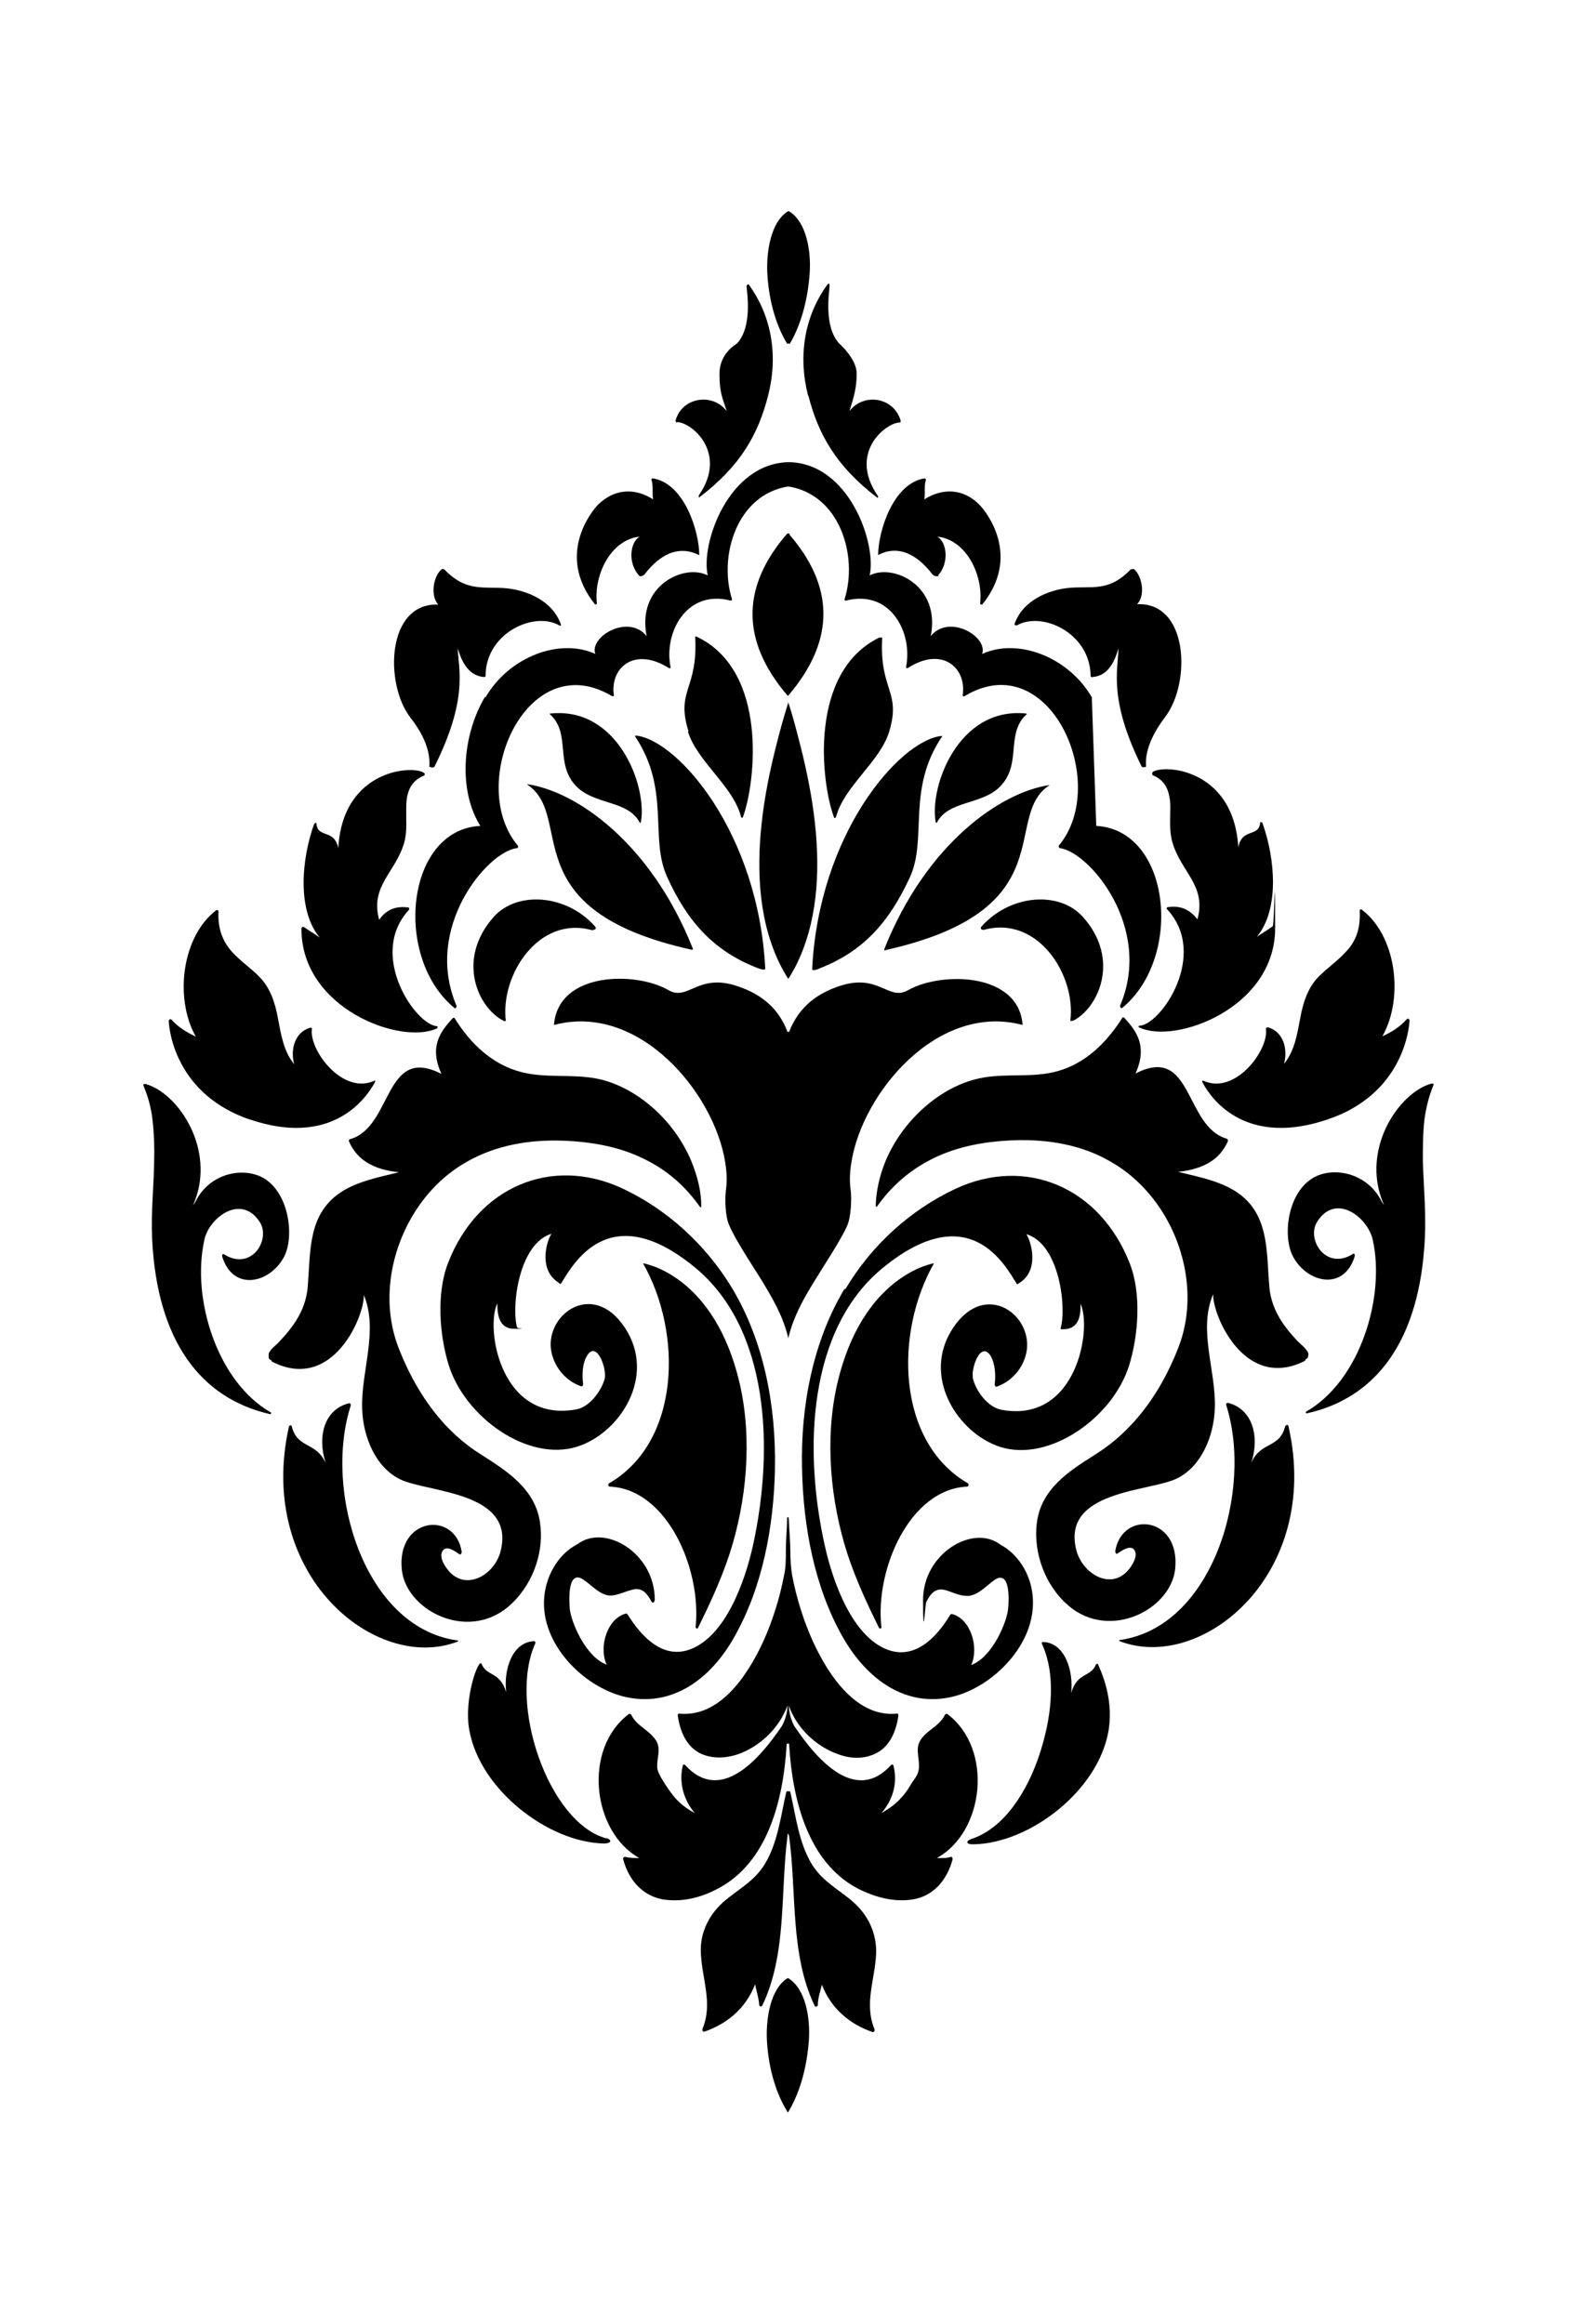 <?xml version="1.0" encoding="iso-8859-1"?>
<!-- Generator: Adobe Illustrator 28.5.0, SVG Export Plug-In . SVG Version: 9.03 Build 54727)  -->
<svg version="1.1" id="Livello_1" xmlns="http://www.w3.org/2000/svg" xmlns:xlink="http://www.w3.org/1999/xlink" x="0px" y="0px"
	 viewBox="0 0 935.435 1378.745" style="enable-background:new 0 0 935.435 1378.745;" xml:space="preserve">
<g id="Capa_1">
	<path d="M573.701,882.016c0.72,0,1.2-1.44,0.48-1.92l0,0c-42.489-24.725-43.69-89.3-20.164-130.589c0,0-42.73,6.481-57.613,72.496
		c-7.202,32.407-3.841,68.415,6.241,99.862c5.041,15.363,11.763,29.767,18.724,43.93c0.48,0.72,1.68,0.48,1.44-0.48
		C518.969,930.746,539.853,883.456,573.701,882.016L573.701,882.016L573.701,882.016z"/>
	<path d="M606.588,608.115c-2.401-31.447-48.491-31.687-67.935-20.645l0,0c-11.763,6.721-17.284-10.322-40.809-2.401
		c-11.523,3.841-23.525,11.042-29.767,27.126h-0.96c-6.001-16.084-18.244-23.285-29.767-27.126
		c-23.525-7.922-29.046,9.122-40.809,2.401c-19.444-11.282-65.535-11.042-67.935,20.645c50.411-13.443,95.061,40.329,101.543,81.378
		c0.96,5.761,1.2,11.283,0.48,16.324c-0.72,5.281-0.48,16.084,1.92,21.125c3.841,9.122,14.643,25.206,19.684,33.367
		c6.001,10.082,12.243,20.405,15.363,33.607c3.121-13.203,9.362-23.765,15.363-33.607c5.041-8.402,15.844-24.485,19.684-33.367
		c2.16-5.041,2.641-15.844,1.92-21.125c-0.72-5.041-0.48-10.562,0.48-16.324C511.527,648.444,556.177,594.672,606.588,608.115z"/>
	<path d="M361.254,880.095c-0.72,0.48-0.48,1.92,0.48,1.92c33.848,1.44,54.492,48.731,50.891,83.299c0,0.96,1.2,1.2,1.44,0.48
		c6.962-14.163,13.683-28.566,18.724-43.93c10.082-31.207,13.443-67.455,6.241-99.862c-14.883-66.255-57.613-72.496-57.613-72.496
		l0,0C404.943,790.795,403.743,855.37,361.254,880.095L361.254,880.095L361.254,880.095z"/>
	<path d="M500.965,764.629c-18.724,31.207-26.166,69.615-25.206,107.064c0.72,34.328,7.442,69.856,23.765,98.902
		c14.643,26.166,38.168,42.729,65.775,36.008c23.525-5.761,49.691-31.207,47.291-59.293c-1.2-14.643-9.842-25.926-18.964-30.727
		c-16.324-12.723-46.09,5.041-46.09,32.647c0,27.606,1.2,2.641,1.92,1.2c2.641-5.281,5.761-8.642,11.523-6.962
		c4.081,1.2,7.682,3.121,11.763,3.361c6.481,0.72,12.003-5.761,17.044-9.362c9.362-6.481,8.882,11.283,8.162,17.284
		c-0.72,7.442-9.122,28.326-21.845,33.127c4.801-10.802-0.48-27.366-11.282-30.247c-0.48,0-0.96,0-1.2,0.48
		c-8.402,13.923-21.125,26.646-37.208,20.645c-20.885-7.922-32.407-40.089-37.208-61.934
		c-12.723-57.133-9.842-128.428,34.568-164.677c51.371-42.009,72.496-1.2,79.218,9.362c0.48,0.96,0.96,0,1.92-0.48
		c12.243-7.922,6.241-25.686,3.841-28.806c19.684,5.761,24.005,43.45,20.405,55.692c-0.24,0.96,0.72,0.72,1.68,0.72
		c9.122,0,10.322-8.162,10.082-15.123c6.962,14.643-2.16,71.296-47.05,62.894c-7.202-1.44-14.163-9.602-16.564-17.764
		c-1.92-6.001,4.321-23.765,10.322-14.163c2.641,4.561,3.121,11.523,2.401,16.804c0,0.72,0.48,1.68,1.2,1.44
		c8.162-2.881,15.363-10.082,17.524-19.924c4.801-22.325-24.245-43.93-43.45-14.883c-18.964,28.566,2.641,62.414,28.086,70.576
		c28.806,9.122,66.495-17.044,76.337-48.251c5.521-17.764,7.442-42.489,0.48-60.493c-17.764-45.61-61.934-63.854-103.463-44.41l0,0
		c-26.166,12.243-49.451,32.887-65.294,59.533h-0.48L500.965,764.629z"/>
	<path d="M485.601,574.747c26.406-10.082,41.769-27.606,54.012-54.012c10.802-23.285-2.16-52.092,19.204-83.779
		c0.24-0.48-0.48-0.24-0.96-0.24l0,0c-24.725,3.361-72.016,57.853-76.097,138.031c0,0.48,0,1.68,4.081,0H485.601L485.601,574.747z"
		/>
	<path d="M341.809,916.583c-9.122,4.801-17.524,16.084-18.964,30.727c-2.641,28.086,23.525,53.532,47.29,59.293
		c27.846,6.721,51.371-9.842,65.775-36.008c16.324-29.046,23.045-64.574,23.765-98.902c0.72-37.448-6.481-75.617-25.206-107.064l0,0
		c-15.844-26.406-39.129-47.291-65.294-59.533c-41.769-19.444-85.939-1.2-103.463,44.41c-6.962,18.004-5.041,42.729,0.48,60.493
		c9.842,31.207,47.29,57.613,76.337,48.251c25.446-8.162,47.05-42.009,28.086-70.576c-19.204-29.046-48.251-7.202-43.45,14.883
		c2.16,9.602,9.122,17.044,17.524,19.924c0.72,0.24,1.2-0.48,1.2-1.44c-0.72-5.281-0.48-12.243,2.401-16.804
		c5.761-9.362,12.003,8.402,10.322,14.163c-2.641,8.162-9.362,16.324-16.564,17.764c-45.13,8.402-54.252-48.011-47.05-62.894
		c0,6.721,0.96,15.123,10.082,15.123s2.16,0,1.68-0.72c-3.601-12.243,0.96-49.931,20.405-55.692
		c-2.401,3.121-8.402,20.645,3.841,28.806c0.96,0.72,1.44,1.44,1.92,0.48c6.721-10.562,28.086-51.371,79.218-9.362
		c44.17,36.248,47.05,107.544,34.568,164.677c-4.801,21.845-16.324,54.012-37.208,61.934c-15.844,6.001-28.566-6.721-37.208-20.645
		c-0.24-0.48-0.72-0.72-1.2-0.48c-10.802,2.881-16.084,19.444-11.283,30.247c-12.723-4.801-21.125-25.686-21.845-33.127
		c-0.48-6.001-1.2-23.525,8.162-17.284c5.281,3.601,10.562,10.082,17.044,9.362c4.081-0.48,7.682-2.401,11.763-3.361
		c5.521-1.68,8.642,1.68,11.523,6.961c0.72,1.44,1.92,0.24,1.92-1.2c0-27.606-29.767-45.37-46.09-32.647h-0.48L341.809,916.583z"/>
	<path d="M521.849,378.144c-42.489,20.405-34.808,86.419-27.126,106.824c0,0.72,0.96,0.24,1.2-0.24
		c4.561-18.004,25.926-32.647,31.447-50.411c7.442-24.245-5.761-24.485-4.081-55.692c0-0.72-0.72-0.48-1.2,0v-0.48L521.849,378.144
		L521.849,378.144z"/>
	<path d="M377.577,436.477c-0.48,0-1.2,0-0.96,0.24c21.365,31.927,8.402,60.493,19.204,83.779
		c12.003,26.406,27.606,43.93,54.012,54.012c4.081,1.44,4.081,0.48,4.081,0c-4.081-80.178-51.371-134.67-76.097-138.031H377.577z"/>
	<path d="M351.651,551.702c1.92,0,2.16-1.2,1.2-2.16c-16.804-18.964-46.09-21.125-60.013-5.521
		c-22.565,25.446-9.122,54.252,6.001,61.694c0.48,0,1.2,0.24,1.2,0l0,0c-3.361-27.126,19.444-62.894,51.371-53.772h0.24
		L351.651,551.702L351.651,551.702z"/>
	<path d="M636.355,605.714c15.123-7.442,28.566-36.488,6.001-61.694l0,0c-13.923-15.603-42.97-13.443-60.013,5.521
		c-0.96,0.96-0.72,2.16,1.2,2.16c31.927-8.882,54.732,26.646,51.371,53.772c0,0.48,0.72,0.48,1.2,0h0.24v0.241H636.355z"/>
	<path d="M408.064,434.076c5.521,17.764,26.886,32.407,31.447,50.411c0,0.72,0.96,0.96,1.2,0.24
		c7.442-20.405,15.123-86.419-27.126-106.824c-0.48-0.24-1.2-0.48-1.2,0c1.68,31.207-11.523,31.447-4.081,55.692v0.48h-0.24V434.076
		z"/>
	<path d="M602.987,371.182c14.883-8.882,43.69,4.321,43.93,29.767c0,0.72,0.72,0.96,1.2,0.72c9.602-0.72,13.203-9.842,15.363-17.044
		c-0.48,13.443-5.761,30.727,13.683,70.096c0.24,0.72,2.641,0.48,2.641,0c-0.96-11.283,6.241-22.565,11.283-29.286
		c15.363-19.924,14.163-68.175-16.564-66.975l0,0c5.041-5.281,2.881-16.564-1.68-20.645c-0.48-0.48-1.68,0-2.16,0
		c-13.203,13.923-23.765,9.602-37.208,11.042c-11.042,1.2-26.646,6.962-31.687,21.365c0,0.48,0.24,0.96,0.72,0.72h0.48
		L602.987,371.182z"/>
	<path d="M683.645,458.562c-0.48,0.48,0,1.44,0.24,1.44c7.682,3.121,10.082,9.602,10.322,18.484c0,7.202-0.72,14.403,1.2,21.125
		c5.041,17.764,20.405,25.686,14.883,45.85c-4.561-6.001-10.322-8.402-17.764-7.202c-0.48,0-0.72,0.96-0.24,1.2
		c24.966,26.886-3.841,68.895-16.564,69.135c-0.48,0-0.48,0.96,0,0.96c21.365,10.322,80.658-11.523,80.658-58.813
		c0-47.29-0.48-1.68-1.44-1.2c-2.881,2.16-6.241,4.081-9.362,6.241c13.443-16.324,10.802-46.33,3.361-67.215
		c0-0.72-1.44-1.2-1.44-0.48c-0.72,8.882-10.802,2.881-12.963,14.643l0,0c-2.881-47.771-45.85-49.451-51.131-44.41l0,0
		L683.645,458.562z"/>
	<path d="M750.86,610.275c2.16,12.243-18.244,40.089-37.448,30.727c0,0-0.48,0.72-0.24,0.96c1.68,3.121,20.164,40.329,73.936,22.325
		c44.89-14.883,48.731-53.532,48.971-58.813c0-0.96-0.96-1.44-1.68-0.72c-4.321,4.801-9.122,7.682-14.403,10.082
		c12.963-23.045,8.162-59.773-12.243-75.137l0,0c-0.48-0.48-1.44,0-1.2,0.96c0.48,9.602-1.92,17.524-8.162,24.005
		c-5.041,5.521-11.042,9.602-16.324,14.883c-6.241,6.481-9.122,15.123-10.802,24.485c-1.92,10.082-3.361,19.444-9.602,27.126
		c2.401-8.882-0.48-18.964-9.362-21.605c-0.48,0-1.2,0-1.2,0.48l0,0L750.86,610.275z"/>
	<path d="M520.649,329.413L520.649,329.413c15.603-8.402,27.366,5.521,30.007,8.402c1.92,1.92,2.401,4.081,5.041,4.081
		c2.641,0,0.48,0,0.72-0.48c6.962-7.682,5.041-20.164-0.48-23.045c17.764,1.92,27.366,23.525,25.446,39.609
		c0,0.72,0.96,0.96,1.44,0.48c22.805-28.566,2.641-54.252-1.68-58.813c-9.602-9.842-21.845-10.322-32.887-3.361
		c0.72-3.841-0.24-7.922,0.96-11.523l0,0c0-0.48-0.24-0.96-0.72-0.96c-18.724,2.881-27.606,31.447-27.606,45.61L520.649,329.413
		L520.649,329.413z"/>
	<path d="M479.6,235.072c5.761,22.325,16.084,41.289,40.809,60.253c0.48,0,0.72-0.72,0.24-1.2
		c-17.524-25.446,4.561-43.21,12.963-43.45c0.72,0,0.72-0.72,0.48-1.68c-4.561-13.683-22.085-15.844-30.247-5.041
		c2.641-8.162,4.321-14.163,4.321-22.325s-9.122-16.804-10.322-17.764c-9.602-10.322-5.761-31.447-5.761-34.088s-0.96-1.2-1.44-0.72
		c-13.683,18.964-17.284,42.489-11.283,65.775h0.24V235.072z"/>
	<path d="M401.583,250.435c8.402,0,30.487,18.004,12.963,43.45c-0.24,0.48,0,1.68,0.24,1.2
		c24.966-18.964,35.048-37.928,40.809-60.253c6.001-23.285,2.401-46.81-11.283-65.775l0,0c-0.48-0.72-1.44,0-1.44,0.72
		c0,2.881,3.841,23.765-5.761,34.088c-1.2,0.72-10.322,6.241-10.322,17.764s1.68,14.163,4.321,22.325
		c-8.162-10.802-25.926-8.642-30.247,5.041c-0.24,0.72,0,1.44,0.48,1.68h0.24L401.583,250.435L401.583,250.435z"/>
	<path d="M352.612,358.459c0.48,0.48,1.44,0,1.44-0.48c-1.92-16.084,7.682-37.688,25.446-39.609
		c-5.521,2.881-7.442,15.363-0.48,23.045c0,0,0.48,0.48,0.72,0.48c2.641,0,3.121-2.16,5.041-4.081
		c2.641-2.881,14.163-16.564,30.007-8.402l0,0c0-14.163-8.882-42.729-27.606-45.61c-0.48,0-0.96,0.48-0.72,0.96
		c1.2,3.601,0.24,7.682,0.96,11.523c-10.802-6.962-23.045-6.481-32.887,3.361l0,0c-4.321,4.561-24.485,30.247-1.68,58.813
		L352.612,358.459L352.612,358.459z"/>
	<path d="M287.557,413.672c-13.683,23.285-15.603,55.692-2.641,76.337c-44.17,2.16-51.851,78.017-15.363,108.024
		c0.72,0.72,1.44-0.48,1.2-1.44c-19.684-46.09,18.244-91.22,35.768-93.381c0.72,0,1.2-0.96,0.48-1.68
		c-30.487-36.728,5.521-118.586,55.932-88.58c0.48,0.24,1.44,0,1.2-0.48c-2.401-16.324,12.243-29.046,32.647-16.084
		c0.48,0.24,1.2,0,0.96-0.72c-4.081-20.164,9.362-46.09,35.528-39.369c0.48,0,0.96,0,0.96-0.72
		c-8.162-25.686,2.881-62.174,33.367-66.975c30.487,4.801,41.529,41.049,33.367,66.975c0,0.48,0.24,0.96,0.96,0.72
		c26.406-6.721,39.609,19.204,35.528,39.369c0,0.72,0.72,0.96,0.96,0.72c20.405-13.203,35.048-0.24,32.647,16.084
		c0,0.72,0.72,0.96,1.2,0.48c50.411-30.247,86.419,51.852,55.932,88.58c-0.48,0.72,0,1.44,0.48,1.68
		c17.524,2.16,55.452,47.29,35.768,93.381c-0.24,0.72,0.48,1.92,1.2,1.44c36.488-30.007,28.806-105.623-15.363-108.024
		l-2.641-76.337c-14.163-24.245-44.17-35.288-65.054-25.686c3.601-10.322-19.684-24.005-30.487-10.562
		c6.001-30.247-22.565-43.21-36.248-36.008c4.321-18.484-12.003-66.735-48.011-67.215l0,0c-36.008,0.72-52.332,48.731-48.011,67.215
		c-13.683-7.202-42.249,5.761-36.248,36.008c-10.802-13.443-34.088,0.24-30.487,10.562c-20.885-9.602-50.891,1.44-65.054,25.686
		L287.557,413.672L287.557,413.672z"/>
	<path d="M466.877,203.865h1.68c7.202-12.243,10.802-27.846,11.763-42.249c0.72-12.243-1.68-29.767-12.243-36.248h-0.72
		c-10.322,6.481-12.723,24.245-12.243,36.248C455.835,176.019,459.435,191.622,466.877,203.865L466.877,203.865L466.877,203.865z"/>
	<path d="M320.445,904.1c-2.641-20.645-19.684-31.207-34.568-40.809c-8.882-5.521-33.127-21.605-49.451-63.614
		c-11.282-29.046-4.081-62.894,14.163-87.139c7.682-10.082,16.564-17.764,26.406-23.285c17.284-9.842,36.968-13.203,57.133-12.483
		c18.484,0.72,35.768,4.081,51.131,12.483c11.283,6.001,21.365,14.643,30.007,26.886c0.24,0.48,0.72,0,0.72-0.48
		c0-9.122-2.401-18.004-5.761-26.406l0,0c-10.322-24.966-32.887-44.41-55.692-49.211c-15.363-3.121-31.447,0-46.57-4.321
		c-16.084-4.561-28.806-16.324-38.168-31.447c-0.48-0.72-0.96-0.48-1.44,0c-7.202,7.922-13.923,16.804-6.481,32.887
		c-34.088-17.524-28.806,31.207-54.012,38.649c-0.72,0-1.2,0.96-0.72,1.68c2.401,5.281,5.761,9.122,9.842,11.763
		c5.761,3.841,12.723,5.521,19.684,6.241c-19.444,4.801-41.769,8.162-49.691,31.927c-3.841,12.003-3.361,24.725-4.561,37.208
		c-1.44,13.203-8.642,22.805-16.804,31.447c-1.68,1.92-5.521,4.561-6.241,7.202v0.96c0,0.48,0,0.72,0,1.2
		c0,0.72,0.96,1.44,1.68,1.68c0,0.48,0,0.72,0.72,0.96c36.008,18.004,54.732-28.086,54.012-39.849
		c8.882,21.365-1.68,45.13-0.96,67.455c0.48,17.044,8.162,35.048,22.565,42.009c16.084,7.922,68.655,6.962,59.533,42.729
		c-3.601,14.163-20.885,24.005-31.207,11.042c-1.92-2.401-5.281-7.442-3.361-11.042c2.16-4.081,7.682,0,10.082,1.68
		c0.96,0.48,1.44-0.48,1.44-1.44c-3.841-24.485-38.649-20.645-35.528,10.562c2.401,24.005,38.649,42.97,63.374,21.845
		c13.203-11.283,21.125-30.487,18.724-48.731h-0.24L320.445,904.1z"/>
	<path d="M506.486,1128.79c-8.642-7.682-18.484-12.243-24.966-22.805c-7.682-12.723-9.362-28.086-12.723-42.729
		c0-0.48-0.48-0.48-1.2-0.48s-1.2,0-1.2,0.48c-3.361,14.643-5.041,30.007-12.723,42.729c-6.481,10.562-16.324,15.123-24.966,22.805
		c-8.162,7.442-13.683,18.004-12.963,30.247c0.72,15.363,7.202,29.767,0.96,44.65c-0.24,0.96,0,1.92,1.2,1.68
		c13.203-4.561,24.485-13.683,30.007-28.086c0.72,4.081,2.16,7.922,2.401,12.003c0,1.2,1.44,1.68,1.92,0.48
		c14.643-30.727,10.562-66.735,14.883-100.342c0-1.2,0.24-1.68,0.48-1.44c0,0,0.24,0.48,0.48,1.44
		c4.561,33.608,0.48,69.856,15.123,100.582c0.48,0.96,1.92,0.48,1.92-0.48c0-4.081,1.44-7.922,2.401-12.003
		c5.521,14.403,16.804,23.525,30.007,28.086c0.96,0.24,1.44-0.72,1.2-1.68c-6.241-15.123,0.24-29.286,0.96-44.65
		c0.48-12.243-4.801-22.805-12.963-30.247h-0.24v-0.24H506.486z"/>
	<path d="M270.994,973.236c-55.212-7.922-79.218-89.06-62.894-139.471c0-0.72-0.48-1.44-1.2-1.2
		c-14.883,3.841-18.724,20.164-13.683,35.528c-5.761-12.963-16.804-8.402-20.164-21.845c0-0.96-1.44-0.72-1.68,0.24
		c-19.684,88.1,51.611,146.192,100.102,127.468c0.48-0.24,0-0.72,0-0.72h-0.24L270.994,973.236L270.994,973.236z"/>
	<path d="M359.333,1090.622c-34.088-9.602-58.093-79.938-41.769-115.706c0-0.72,0-1.2-0.72-1.2
		c-12.963,0.48-18.244,16.804-16.564,30.247c-3.841-12.483-11.523-9.122-14.643-16.804l0,0c-1.68-3.841-10.802,20.885-7.202,39.609
		c6.481,35.288,46.81,66.255,79.698,66.975c4.561,0,5.041-2.161,1.68-3.121H359.333z"/>
	<path d="M564.099,1101.664c-2.881,0.96-5.521,0.72-8.402,0.72c28.086-15.363,33.848-64.574,6.241-85.459
		c-0.48-0.24-1.2,0-1.44,0.48c-3.121,6.481-9.842,8.642-13.923,14.163c-3.841,5.041-1.44,10.322-1.44,16.084
		s-3.121,7.922-4.801,11.042c-1.68,2.881-3.601,5.761-6.001,8.162c-3.361,3.841-7.442,6.482-11.523,8.882
		c6.481-7.442,9.842-17.284,7.202-28.086c0-0.72-0.96-0.96-1.44-0.48c-20.885,23.045-43.69-2.641-57.373-23.045
		c0,0-2.881-4.561-3.361-12.243c5.041,14.163,17.044,24.726,29.767,29.046c7.202,2.641,15.363,2.881,22.565-0.96
		c7.682-4.081,11.523-12.963,12.723-22.085c0-0.48,0-1.2-0.72-1.2c-23.525,2.401-40.089-21.365-49.931-42.729
		c-5.521-12.243-9.602-25.206-12.243-38.649c-0.96-5.281-1.2-10.322-1.2-15.603s-0.72-12.723-0.96-19.204c0,0,0-0.24-0.48-0.24
		s-0.48,0-0.48,0.24c0,6.241-0.72,12.723-0.72,18.964c0,6.241,0,10.562-1.2,15.844c-2.641,13.443-6.721,26.406-12.243,38.649
		c-9.842,21.365-26.406,45.13-49.931,42.729c-0.48,0-0.96,0.72-0.72,1.2c1.2,9.122,5.041,18.004,12.723,22.085
		c6.962,3.601,15.123,3.361,22.565,0.96c12.723-4.321,24.725-15.123,29.767-29.046c-0.24,7.442-3.361,12.003-3.361,12.243
		c-13.683,20.164-36.488,46.09-57.373,23.045c-0.48-0.48-1.44-0.24-1.44,0.48c-2.401,10.802,0.96,20.645,7.202,28.086
		c-4.321-2.401-8.162-5.041-11.523-8.882c-2.16-2.401-4.081-5.281-6.001-8.162c-1.68-2.881-5.041-7.202-4.801-11.042
		c0-5.761,2.641-11.042-1.44-16.084c-4.081-5.521-10.802-7.682-13.923-14.163c-0.24-0.48-0.96-0.72-1.44-0.48
		c-27.606,20.885-21.605,70.096,6.241,85.459c-2.881,0-5.761,0-8.402-0.72c-0.72,0-1.44,0.48-1.2,1.44
		c3.361,12.723,11.763,21.605,23.285,23.765c11.283,1.92,23.045-0.96,33.127-6.482c29.046-15.363,38.649-51.851,40.569-85.699
		c0,0,0.48-0.24,0.72-0.24s0.72,0,0.72,0.24c1.92,33.848,11.523,70.336,40.569,85.699c10.322,5.281,21.845,8.402,33.127,6.482
		c11.523-1.92,19.924-11.042,23.285-23.765c0-0.96-0.48-1.68-1.2-1.44L564.099,1101.664L564.099,1101.664z"/>
	<path d="M467.837,1173.68h-0.72c-10.322,6.481-12.723,24.245-12.243,36.248c0.72,14.403,4.321,30.007,11.763,42.249l0.72,1.2
		c0.48-0.72,0.72-1.2,0.72-1.2c7.202-12.243,10.802-27.846,11.763-42.249l0,0c0.72-12.243-1.68-29.767-12.243-36.248H467.837
		L467.837,1173.68z"/>
	<path d="M651.478,987.639c0-0.48-1.2-0.72-1.44,0c-3.121,7.682-11.042,4.321-14.643,16.804c1.44-13.443-3.841-29.767-16.564-30.247
		c-0.72,0-1.2,0.48-0.72,1.2c9.122,20.164,5.041,45.85-1.68,66.015c-6.962,20.885-20.405,43.209-40.329,49.691
		c-3.841,1.44-2.641,3.361,1.68,3.121c33.127-0.72,73.456-31.687,79.698-66.975l0,0c2.401-13.443-0.48-27.366-6.001-39.369l0,0
		L651.478,987.639z"/>
	<path d="M775.826,805.199c0-0.24,0-0.72,0.24-1.2c0,0,0.24-0.48,0-0.96c-0.72-2.641-4.561-5.521-6.241-7.202
		c-8.162-8.642-15.363-18.244-16.804-31.447l0,0c-1.2-12.483-0.72-25.206-4.561-37.208c-7.682-23.765-30.247-27.126-49.691-31.927
		c6.961-0.72,13.923-2.401,19.684-6.241c4.081-2.641,7.442-6.481,9.842-11.763c0.24-0.72,0-1.44-0.72-1.68
		c-25.206-7.442-19.924-56.172-54.012-38.649c7.202-16.084,0.72-24.966-6.481-32.887c-0.48-0.48-1.2-0.72-1.44,0
		c-9.602,15.123-22.085,26.886-38.168,31.447c-15.123,4.321-31.207,0.96-46.57,4.321c-22.805,4.801-45.37,24.485-55.692,49.211
		c-3.361,8.402-5.521,17.284-5.761,26.406c0,0.48,0.48,0.72,0.72,0.48c8.642-12.243,18.964-20.885,30.007-26.886
		c15.363-8.402,32.647-11.763,51.131-12.483c20.164-0.72,40.089,2.641,57.133,12.483c9.842,5.521,18.724,13.203,26.406,23.285
		c18.244,24.005,25.446,58.093,14.163,87.139c-16.324,42.009-40.809,58.093-49.451,63.614
		c-15.123,9.602-32.167,20.164-34.568,40.809c-2.16,18.244,5.521,37.448,18.724,48.731c24.726,21.125,60.974,2.16,63.374-21.845
		c3.121-31.207-31.447-34.808-35.528-10.562c0,1.2,0.48,2.16,1.44,1.44c2.401-1.68,7.922-5.521,10.082-1.68
		c1.92,3.361-1.44,8.642-3.361,11.042c-10.322,12.963-27.366,3.121-31.207-11.042c-9.362-35.768,43.21-34.808,59.533-42.729
		c14.403-6.962,22.085-24.966,22.565-42.009c0.72-22.325-10.082-46.09-0.96-67.455c-0.72,11.523,18.004,57.613,54.012,39.849
		c0.48-0.24,0.72-0.48,0.72-0.96c0.72-0.48,1.44-1.2,1.68-1.68h-0.24V805.199z"/>
	<path d="M850.242,644.123c0.48-0.96-0.24-1.44-1.2-1.2c-14.163,3.841-30.487,23.285-32.407,46.33l0,0
		c-0.72,8.162,0.48,17.044,4.321,25.686c-0.48-0.72-0.96-1.2-1.44-2.16c-8.402-17.044-29.046-21.125-41.049-13.683
		c-15.123,9.362-17.764,35.288-11.283,46.81c8.402,15.123,29.526,20.164,36.248,0c0.48-1.44,0-2.641-0.96-1.92
		c-15.844,10.082-27.846-8.642-21.125-19.204c11.042-17.284,29.767-2.641,32.887,10.562c7.682,34.088-7.442,84.019-39.609,102.263
		v0.48c0,0.24,0,0.48,0.48,0.48c41.289-9.122,67.215-43.21,70.096-104.183c0.72-15.123-0.72-30.247-1.2-45.37
		c0-8.402,0-16.564,0.96-24.966c0.96-6.962,2.641-13.683,5.281-20.164l0,0L850.242,644.123z"/>
	<path d="M762.383,846.008c-3.361,13.683-14.403,8.882-20.164,21.845c5.041-15.363,0.96-31.687-13.683-35.528
		c-0.72,0-1.44,0.24-1.2,1.2l0,0c16.084,50.411-7.682,131.549-62.894,139.471c-0.72,0-0.72,0.48-0.24,0.72
		c48.491,18.724,120.027-39.369,100.102-127.468c0-0.96-1.44-1.2-1.68-0.24l0,0L762.383,846.008L762.383,846.008z"/>
	<path d="M259.231,609.795c0.48,0,0.48-0.96,0-0.96c-12.483-0.48-41.529-42.249-16.564-69.135c0-0.48,0-1.2,0-1.2
		c-7.442-1.2-13.443,0.96-17.764,7.202c-5.521-20.164,9.842-28.086,14.883-45.85l0,0c1.92-6.962,0.96-14.163,1.2-21.125
		c0-8.642,2.641-15.363,10.322-18.484c0.48,0,0.96-0.96,0.48-1.44c-5.281-5.041-48.491-3.361-51.131,44.41
		c-2.401-11.763-12.243-5.521-12.963-14.643c0-0.96-1.2,0-1.44,0.48c-7.442,20.885-10.082,50.891,3.361,67.215
		c-2.881-2.161-6.241-4.081-9.362-6.241c-0.72-0.48-1.44,0.24-1.44,1.2c0,47.29,59.293,69.135,80.658,58.813l0,0L259.231,609.795z"
		/>
	<path d="M327.166,423.274L327.166,423.274c-0.48,0-1.44,0-0.96,0.48c12.723,11.523,2.641,29.286,15.603,42.729
		c11.042,11.283,30.727,8.162,37.688,21.605c0,0.48,0.72,0,0.72-0.72C383.819,466.483,366.775,419.673,327.166,423.274z"/>
	<path d="M468.557,316.93c-0.48-0.48-0.72-0.48-0.96-0.48c0,0-0.48,0-0.96,0.48c-25.926,30.247-28.326,62.174,0.72,96.021l0,0
		c29.046-33.848,26.886-65.775,0.72-96.021H468.557L468.557,316.93z"/>
	<path d="M467.597,416.792L467.597,416.792c-2.641,8.402-5.041,17.044-7.202,25.686c-3.841,15.123-6.962,30.487-8.642,46.33
		c-3.121,28.806-1.44,59.533,11.763,84.979c0.96,1.68,3.121,5.761,4.081,6.962c0.72-0.96,2.881-4.801,4.081-6.962
		c13.203-25.686,14.883-56.172,11.763-84.979c-1.68-15.603-4.801-31.207-8.642-46.33l0,0
		C472.638,434.076,470.478,425.434,467.597,416.792L467.597,416.792L467.597,416.792z"/>
	<path d="M608.028,423.274c-39.609-3.601-56.653,43.21-53.052,64.094c0,0.48,0.48,1.2,0.72,0.72
		c6.961-13.443,26.886-10.322,37.688-21.605c12.963-13.443,2.881-31.207,15.603-42.729l0,0
		C609.469,423.514,608.508,423.274,608.028,423.274z"/>
	<path d="M312.763,465.523c28.806,18.964-9.842,74.176,97.462,97.942c0.48,0,0.96,0,0.72-0.72
		c-24.966-62.894-69.375-93.381-98.182-97.462l0,0V465.523z"/>
	<path d="M525.21,563.705c107.304-24.005,68.415-79.218,97.462-97.942c-28.806,4.081-73.216,34.568-98.182,97.462l0,0
		c0,0.48,0.24,0.72,0.72,0.72l0,0L525.21,563.705L525.21,563.705z"/>
	<path d="M148.566,664.287c53.532,18.004,72.016-19.204,73.936-22.325c0-0.24,0-0.72,0-0.96
		c-19.204,9.362-39.609-18.484-37.448-30.727c0-0.48-0.72-0.72-1.2-0.48c-8.882,2.641-11.763,12.723-9.362,21.605
		c-6.241-7.682-7.682-17.044-9.602-27.126c-1.68-9.362-4.561-18.004-10.802-24.485c-5.041-5.281-11.283-9.362-16.324-14.883l0,0
		c-6.001-6.722-8.642-14.403-8.162-24.005c0-0.72-0.72-1.2-1.2-0.96c-20.405,15.363-25.206,52.092-12.243,75.137
		c-5.281-2.641-10.082-5.281-14.403-10.082c-0.48-0.72-1.68,0-1.68,0.72c0.24,5.521,4.081,43.93,48.971,58.813h-0.24
		L148.566,664.287z"/>
	<path d="M121.2,735.583c2.881-13.203,21.845-27.606,32.887-10.562c6.721,10.562-5.041,29.287-21.125,19.204
		c-1.2-0.72-1.44,0.72-0.96,1.92c6.721,20.164,27.846,15.123,36.248,0c6.481-11.523,3.601-37.448-11.283-46.81
		c-12.003-7.442-32.647-3.601-41.049,13.683c-0.48,0.72-0.96,1.44-1.44,2.16c3.841-8.642,5.041-17.284,4.321-25.686
		c-1.92-23.045-18.244-42.489-32.407-46.33c-0.96-0.24-1.68,0-1.2,1.2c2.641,6.241,4.561,13.203,5.281,20.164
		c0.96,8.402,1.2,16.564,0.96,24.966c-0.24,15.123-1.92,30.247-1.2,45.37c2.881,60.733,28.806,94.821,70.096,104.183
		c0,0,0.48-0.24,0.48-0.48l0,0v-0.48c-32.167-18.244-47.29-67.935-39.609-102.263l0,0L121.2,735.583z"/>
	<path d="M255.15,454.721c0,0.72,2.401,0.96,2.641,0c19.684-39.609,14.403-56.653,13.683-70.096
		c2.16,6.962,5.761,16.084,15.363,17.044c0.72,0,1.2,0,1.2-0.72c0-25.446,29.046-38.649,43.93-29.767c0.48,0.24,0.96,0,0.72-0.72
		c-5.041-14.403-20.645-20.164-31.687-21.365c-13.443-1.44-24.005,2.641-37.208-11.042l0,0c-0.48-0.48-1.68-0.72-2.16,0
		c-4.561,4.081-6.481,15.363-1.68,20.645c-30.727-1.2-31.927,47.05-16.564,66.975c5.281,6.721,12.243,17.764,11.282,29.286h0.48
		V454.721z"/>
</g>
</svg>
